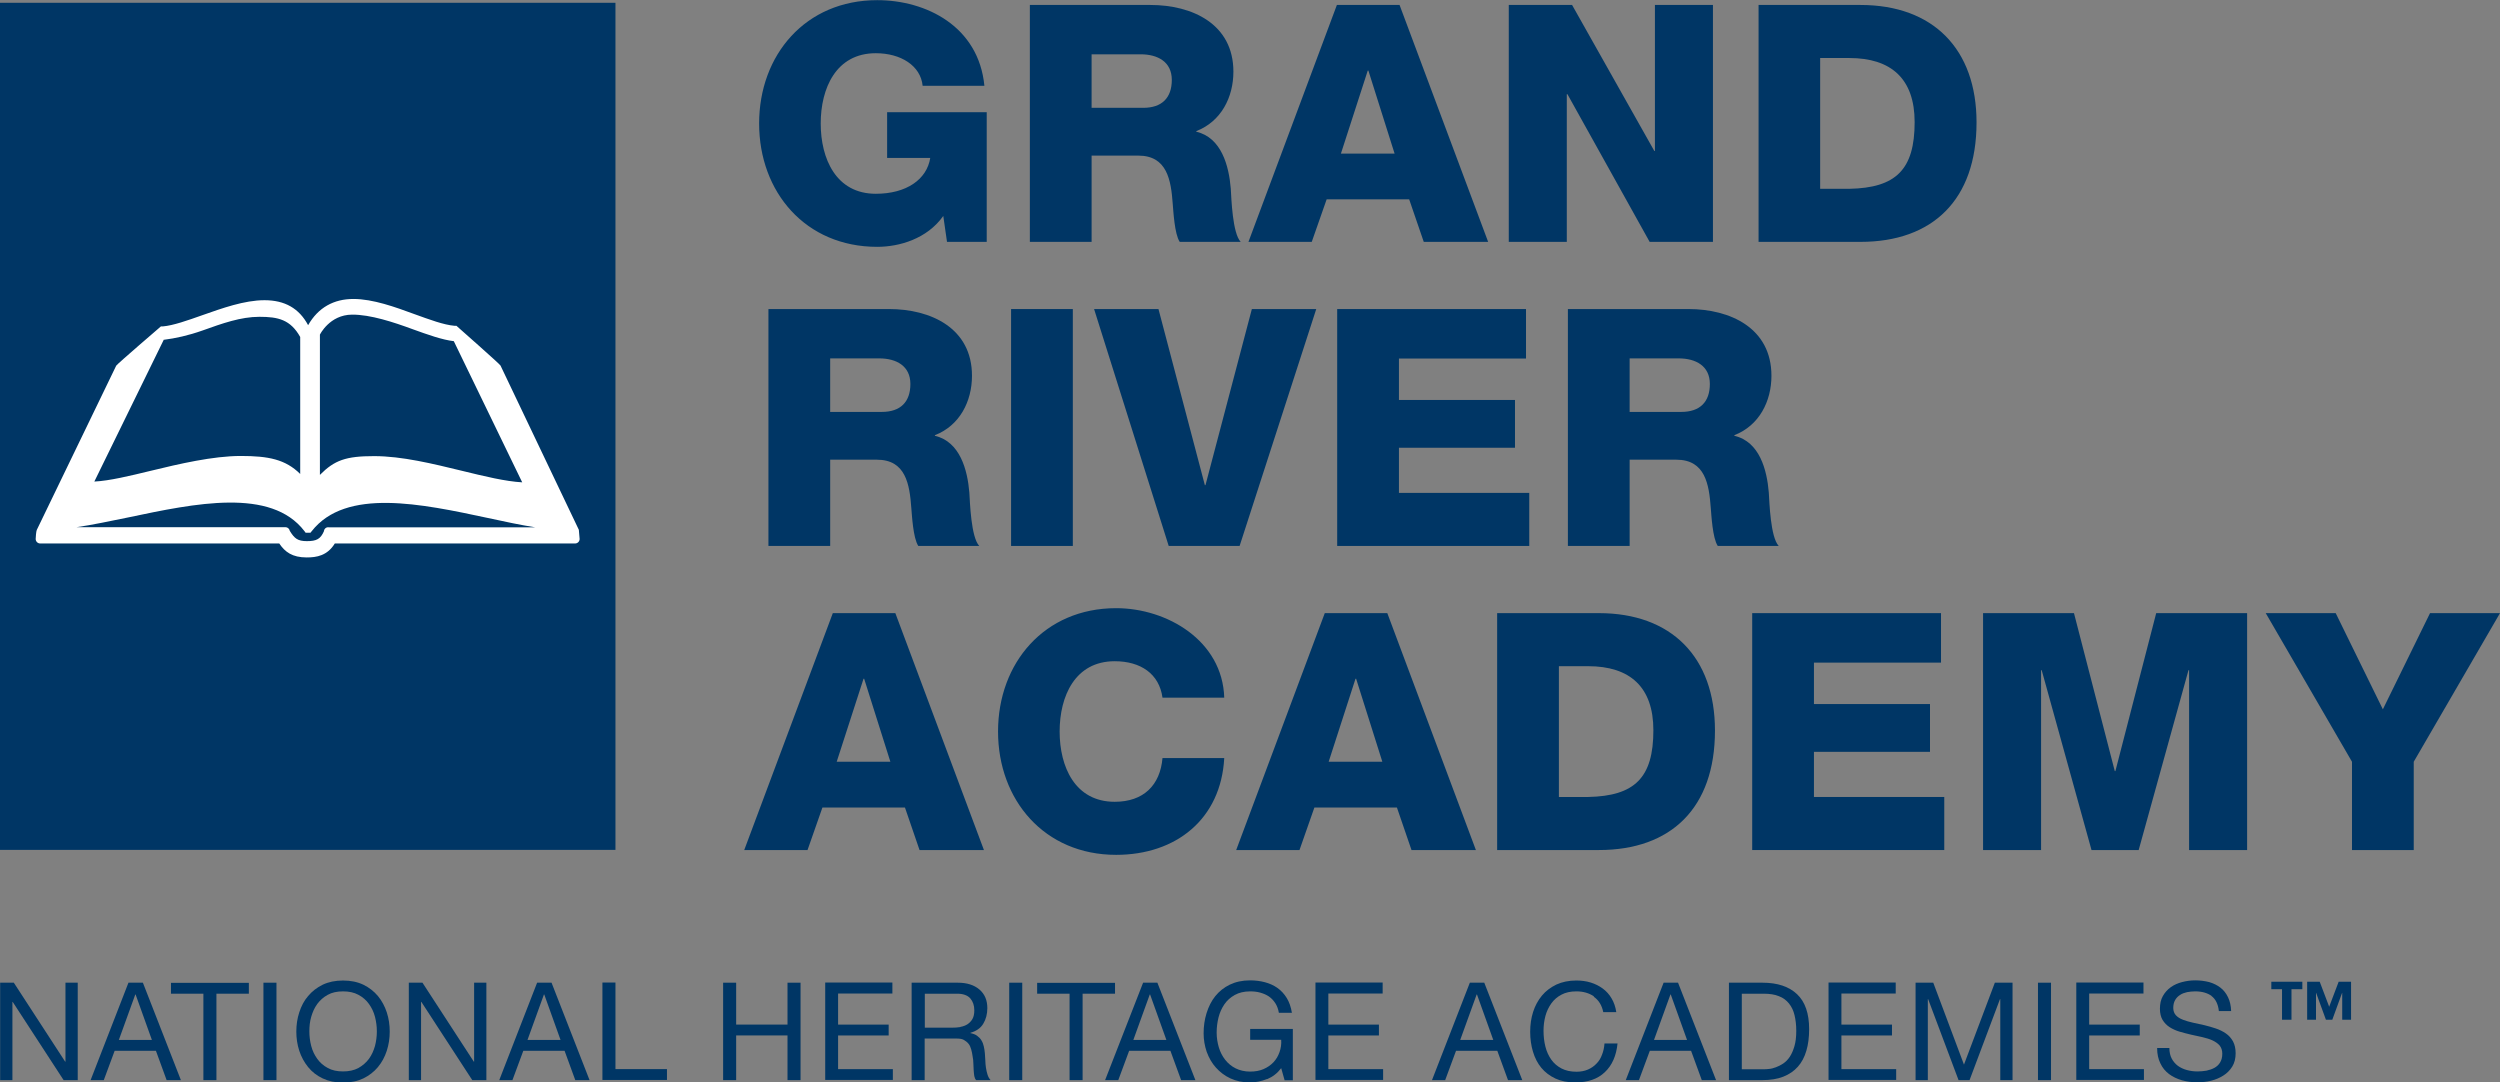 <?xml version="1.0" encoding="UTF-8"?><svg id="Layer_1" xmlns="http://www.w3.org/2000/svg" width="161.14" height="69.76" viewBox="0 0 161.14 69.76"><rect x="0" y="0" width="161.14" height="69.76" fill="#808080" stroke="none"/><defs><style>.cls-1{fill:#fff;}.cls-2{fill:#003665;}</style></defs><rect class="cls-2" x="0" y=".18" width="39.67" height="54.6"/><path class="cls-1" d="M21.16,33.98c-.14,0-.26.1-.28.24v.02c-.22.5-.47.64-1.1.64-.59,0-.8-.17-1.1-.66h0c-.03-.14-.14-.24-.28-.24H4.94c1.02-.15,2.16-.39,3.33-.63,4.31-.91,9.19-1.93,11.35.88l.08.11h.31l.08-.1c2.2-2.81,7.07-1.77,11.37-.85,1.06.23,2.09.45,3.04.6h-13.34ZM10.57,21.9c.72-.09,1.56-.27,2.49-.6,1.26-.45,2.45-.88,3.66-.88s2,.18,2.63,1.3v8.83c-.95-.94-2.04-1.16-3.83-1.16s-3.97.51-5.82.96c-1.36.33-2.64.64-3.62.69l4.48-9.15ZM22.69,20.28c1.18-.01,2.69.49,3.91.94.94.34,1.92.69,2.65.77l4.41,9.1c-1.08-.06-2.44-.39-3.87-.74-1.9-.46-3.87-.95-5.68-.95s-2.55.26-3.49,1.21v-9.04s.62-1.28,2.07-1.29ZM37.31,34.15l-5.05-10.59c-.05-.1-2.84-2.56-2.84-2.56h-.12c-.7-.06-1.61-.4-2.58-.75-1.25-.46-2.68-.98-3.94-.98s-2.27.55-2.92,1.69c-.58-1.09-1.51-1.61-2.81-1.61s-2.74.52-4.02.97c-.96.34-1.86.66-2.54.72h-.12s-2.83,2.43-2.88,2.53l-5.12,10.59c-.04.09-.07.48-.07.58,0,.16.13.29.29.29h15.41c.37.55.84.9,1.77.9.63,0,1.33-.11,1.81-.9h15.49c.16,0,.29-.13.29-.29"/><path class="cls-2" d="M63.61,15.59h-2.57l-.24-1.67c-1.05,1.48-2.84,1.99-4.26,1.99-4.62,0-7.61-3.53-7.61-7.95s2.99-7.95,7.61-7.95c3.16,0,6.54,1.69,6.91,5.52h-3.98c-.13-1.3-1.41-2.1-3.02-2.1-2.57,0-3.55,2.27-3.55,4.53s.98,4.53,3.55,4.53c1.97,0,3.29-.92,3.51-2.31h-2.78v-2.95h6.42v8.36Z"/><path class="cls-2" d="M66.37.32h7.78c2.69,0,5.35,1.22,5.35,4.3,0,1.65-.79,3.21-2.39,3.83v.04c1.62.38,2.1,2.2,2.22,3.66.04.64.11,2.89.64,3.44h-3.93c-.34-.51-.41-2.01-.45-2.44-.11-1.54-.36-3.12-2.22-3.12h-3.01v5.56h-3.98V.32ZM70.35,6.95h3.34c1.2,0,1.84-.64,1.84-1.8s-.9-1.65-2.01-1.65h-3.16v3.44Z"/><path class="cls-2" d="M86.17.32h4.04l5.71,15.27h-4.15l-.94-2.74h-5.32l-.96,2.74h-4.08L86.17.32ZM86.43,9.9h3.46l-1.69-5.35h-.04l-1.73,5.35Z"/><path class="cls-2" d="M97.25.32h4.08l5.3,9.41h.04V.32h3.74v15.27h-4.08l-5.3-9.52h-.04v9.52h-3.74V.32Z"/><path class="cls-2" d="M113.35.32h6.57c4.68,0,7.48,2.84,7.48,7.57,0,5-2.84,7.7-7.48,7.7h-6.57V.32ZM117.32,12.17h1.88c3.01-.06,4.21-1.24,4.21-4.3,0-2.78-1.5-4.13-4.21-4.13h-1.88v8.42Z"/><path class="cls-2" d="M49.52,19.92h7.78c2.69,0,5.35,1.22,5.35,4.3,0,1.65-.79,3.21-2.39,3.83v.04c1.62.38,2.1,2.2,2.22,3.66.04.64.11,2.89.64,3.44h-3.93c-.34-.51-.41-2.01-.45-2.44-.11-1.54-.36-3.12-2.22-3.12h-3.01v5.56h-3.98v-15.27ZM53.5,26.55h3.34c1.2,0,1.84-.64,1.84-1.8s-.9-1.65-2.01-1.65h-3.16v3.44Z"/><path class="cls-2" d="M65.17,19.92h3.98v15.27h-3.98v-15.27Z"/><path class="cls-2" d="M79.91,35.19h-4.58l-4.81-15.27h4.15l2.99,11.35h.04l2.99-11.35h4.15l-4.94,15.27Z"/><path class="cls-2" d="M86.19,19.92h12.17v3.19h-8.19v2.67h7.48v3.08h-7.48v2.91h8.4v3.42h-12.38v-15.27Z"/><path class="cls-2" d="M101.05,19.92h7.78c2.69,0,5.35,1.22,5.35,4.3,0,1.65-.79,3.21-2.39,3.83v.04c1.63.38,2.1,2.2,2.22,3.66.04.64.11,2.89.64,3.44h-3.93c-.34-.51-.41-2.01-.45-2.44-.11-1.54-.36-3.12-2.22-3.12h-3.01v5.56h-3.98v-15.27ZM105.03,26.55h3.34c1.2,0,1.84-.64,1.84-1.8s-.9-1.65-2.01-1.65h-3.16v3.44Z"/><path class="cls-2" d="M53.67,39.52h4.04l5.71,15.27h-4.15l-.94-2.74h-5.32l-.96,2.74h-4.08l5.71-15.27ZM53.93,49.1h3.46l-1.69-5.35h-.04l-1.73,5.35Z"/><path class="cls-2" d="M74.93,44.97c-.21-1.54-1.41-2.35-3.08-2.35-2.57,0-3.55,2.27-3.55,4.53s.98,4.53,3.55,4.53c1.86,0,2.93-1.07,3.08-2.82h3.98c-.21,3.93-3.1,6.24-6.97,6.24-4.62,0-7.61-3.53-7.61-7.95s2.99-7.95,7.61-7.95c3.29,0,6.86,2.1,6.97,5.77h-3.98Z"/><path class="cls-2" d="M85.38,39.52h4.04l5.71,15.27h-4.15l-.94-2.74h-5.32l-.96,2.74h-4.08l5.71-15.27ZM85.64,49.1h3.46l-1.69-5.35h-.04l-1.73,5.35Z"/><path class="cls-2" d="M96.5,39.52h6.56c4.68,0,7.48,2.84,7.48,7.57,0,5-2.84,7.7-7.48,7.7h-6.56v-15.27ZM100.48,51.37h1.88c3.01-.06,4.21-1.24,4.21-4.3,0-2.78-1.5-4.13-4.21-4.13h-1.88v8.42Z"/><path class="cls-2" d="M112.94,39.52h12.17v3.19h-8.19v2.67h7.48v3.08h-7.48v2.91h8.4v3.42h-12.38v-15.27Z"/><path class="cls-2" d="M127.82,39.52h5.86l2.63,10.18h.04l2.63-10.18h5.86v15.27h-3.74v-11.59h-.04l-3.21,11.59h-3.04l-3.21-11.59h-.04v11.59h-3.74v-15.27Z"/><path class="cls-2" d="M155.58,49.1v5.69h-3.98v-5.69l-5.56-9.58h4.51l3.04,6.2,3.04-6.2h4.51l-5.56,9.58Z"/><path class="cls-2" d="M147.7,63.76v1.97h-.61v-1.97h-.69v-.48h2v.48h-.7ZM150.97,65.73v-1.73h-.01l-.63,1.73h-.41l-.63-1.73h-.01v1.73h-.57v-2.45h.81l.61,1.61.61-1.61h.8v2.45h-.57Z"/><path class="cls-2" d="M.89,63.34l3.31,5.09h.02v-5.09h.79v6.28h-.91l-3.28-5.04h-.02v5.04h-.79v-6.28h.89Z"/><path class="cls-2" d="M9.21,63.34l2.45,6.28h-.92l-.69-1.89h-2.66l-.7,1.89h-.85l2.44-6.28h.92ZM9.79,67.03l-1.05-2.93h-.02l-1.06,2.93h2.13Z"/><path class="cls-2" d="M11.02,64.05v-.7h5.02v.7h-2.09v5.57h-.84v-5.57h-2.09Z"/><path class="cls-2" d="M17.82,63.34v6.28h-.84v-6.28h.84Z"/><path class="cls-2" d="M19.29,65.25c.13-.4.31-.75.57-1.05.25-.3.57-.55.94-.73.38-.18.81-.27,1.31-.27s.93.09,1.31.27c.37.18.69.43.94.73.25.3.44.66.57,1.05.13.4.19.81.19,1.24s-.06.84-.19,1.24c-.13.4-.32.75-.57,1.05-.25.3-.57.55-.94.73-.38.18-.81.27-1.31.27s-.93-.09-1.31-.27-.69-.42-.94-.73-.44-.66-.57-1.05c-.13-.4-.19-.81-.19-1.24s.06-.84.19-1.24ZM20.06,67.42c.08.31.21.58.39.83.18.25.4.44.68.59.27.15.6.22.98.22s.71-.07.99-.22c.27-.15.5-.35.68-.59.18-.25.3-.52.39-.83.08-.31.12-.62.12-.94s-.04-.63-.12-.94c-.08-.31-.21-.58-.39-.83-.18-.25-.4-.44-.68-.59-.28-.15-.6-.22-.99-.22s-.71.07-.98.22c-.28.15-.5.35-.68.59-.18.25-.3.52-.39.83s-.12.62-.12.94.04.63.12.94Z"/><path class="cls-2" d="M27.23,63.34l3.31,5.09h.02v-5.09h.79v6.28h-.91l-3.28-5.04h-.02v5.04h-.79v-6.28h.89Z"/><path class="cls-2" d="M35.55,63.34l2.45,6.28h-.92l-.69-1.89h-2.66l-.7,1.89h-.85l2.44-6.28h.92ZM36.13,67.03l-1.05-2.93h-.02l-1.06,2.93h2.13Z"/><path class="cls-2" d="M39.67,63.34v5.57h3.32v.7h-4.16v-6.28h.84Z"/><path class="cls-2" d="M47.45,63.34v2.7h3.31v-2.7h.84v6.28h-.84v-2.88h-3.31v2.88h-.84v-6.28h.84Z"/><path class="cls-2" d="M57.52,63.34v.7h-3.5v2h3.26v.7h-3.26v2.17h3.53v.7h-4.36v-6.28h4.33Z"/><path class="cls-2" d="M61.73,63.34c.6,0,1.06.15,1.4.44.34.29.51.69.51,1.2,0,.38-.09.72-.26,1-.17.29-.45.48-.83.59v.02c.18.04.33.09.44.18.11.08.21.18.27.29.07.11.12.24.15.38.03.14.06.29.07.44.01.15.02.31.03.47,0,.16.02.31.04.47.02.15.06.3.1.44.04.14.11.26.2.36h-.93c-.06-.06-.1-.15-.12-.26s-.03-.24-.04-.37c0-.14-.01-.29-.02-.44,0-.16-.02-.31-.05-.47-.02-.15-.05-.3-.09-.44s-.09-.26-.17-.36c-.08-.1-.18-.18-.3-.25s-.29-.09-.49-.09h-2.04v2.68h-.84v-6.28h2.96ZM61.9,66.19c.18-.03.33-.09.46-.17.13-.09.24-.2.32-.34s.12-.33.12-.56c0-.32-.09-.57-.26-.77-.18-.2-.46-.3-.85-.3h-2.08v2.19h1.74c.19,0,.38-.01.55-.04Z"/><path class="cls-2" d="M65.89,63.34v6.28h-.84v-6.28h.84Z"/><path class="cls-2" d="M66.85,64.05v-.7h5.02v.7h-2.09v5.57h-.84v-5.57h-2.09Z"/><path class="cls-2" d="M74.6,63.34l2.45,6.28h-.92l-.69-1.89h-2.66l-.7,1.89h-.85l2.45-6.28h.92ZM75.18,67.03l-1.05-2.93h-.02l-1.06,2.93h2.13Z"/><path class="cls-2" d="M81.67,69.55c-.36.14-.73.22-1.1.22-.47,0-.89-.09-1.26-.26s-.68-.41-.94-.7c-.26-.29-.45-.63-.59-1.01-.13-.38-.2-.78-.2-1.19,0-.46.06-.89.19-1.31.13-.41.31-.78.56-1.09.25-.31.56-.56.93-.74.37-.18.81-.28,1.31-.28.34,0,.66.04.96.12.3.08.57.2.81.37.24.17.44.39.6.65s.27.58.33.95h-.84c-.04-.24-.12-.45-.23-.62-.11-.17-.25-.32-.41-.43s-.35-.19-.56-.25c-.21-.06-.43-.08-.66-.08-.38,0-.71.08-.98.23s-.5.35-.67.6c-.17.25-.3.53-.38.85-.08.32-.12.65-.12.98s.05.64.14.95c.09.3.23.57.41.8.18.23.41.42.67.55s.58.21.93.21c.33,0,.62-.05.87-.16.25-.11.46-.25.64-.44s.3-.4.39-.65c.09-.25.13-.52.11-.8h-2v-.7h2.75v3.31h-.53l-.22-.78c-.25.33-.55.56-.91.71Z"/><path class="cls-2" d="M89.12,63.34v.7h-3.5v2h3.26v.7h-3.26v2.17h3.53v.7h-4.36v-6.28h4.34Z"/><path class="cls-2" d="M95.67,63.34l2.45,6.28h-.92l-.69-1.89h-2.66l-.7,1.89h-.85l2.44-6.28h.92ZM96.25,67.03l-1.05-2.93h-.02l-1.06,2.93h2.13Z"/><path class="cls-2" d="M102.75,64.23c-.32-.22-.7-.33-1.14-.33-.38,0-.7.07-.96.21-.27.14-.49.33-.66.57s-.3.51-.38.81c-.08.3-.12.62-.12.95,0,.36.04.7.12,1.02.08.32.21.6.38.84.17.24.39.43.66.57s.59.21.97.21c.27,0,.52-.05.73-.14.21-.09.4-.22.55-.38.16-.16.28-.35.36-.58.09-.22.14-.46.16-.72h.84c-.08.79-.35,1.41-.82,1.85-.46.44-1.1.66-1.9.66-.49,0-.91-.08-1.28-.25-.36-.17-.67-.4-.91-.69-.24-.29-.42-.64-.54-1.04-.12-.4-.18-.83-.18-1.28s.06-.89.19-1.29.32-.75.57-1.05c.25-.3.56-.53.93-.71.37-.17.8-.26,1.28-.26.33,0,.64.04.93.13s.55.22.78.39c.23.17.42.38.57.64.15.25.25.55.3.88h-.84c-.09-.45-.3-.78-.62-1Z"/><path class="cls-2" d="M108.16,63.34l2.45,6.28h-.92l-.69-1.89h-2.66l-.7,1.89h-.85l2.44-6.28h.92ZM108.74,67.03l-1.05-2.93h-.02l-1.06,2.93h2.13Z"/><path class="cls-2" d="M113.6,63.34c.97,0,1.71.25,2.23.74s.78,1.24.78,2.25c0,.53-.06,1-.18,1.4-.12.41-.3.75-.55,1.03-.25.28-.56.49-.94.64s-.83.22-1.35.22h-2.15v-6.28h2.15ZM113.67,68.92c.09,0,.21,0,.35-.02.14-.01.29-.05.45-.11.16-.06.32-.14.47-.24.16-.11.3-.25.42-.43s.22-.41.3-.68.12-.6.12-.99-.04-.71-.11-1.01c-.07-.3-.19-.55-.36-.76-.17-.21-.38-.37-.65-.47-.26-.11-.59-.16-.98-.16h-1.41v4.87h1.39Z"/><path class="cls-2" d="M122.19,63.34v.7h-3.5v2h3.26v.7h-3.26v2.17h3.53v.7h-4.36v-6.28h4.33Z"/><path class="cls-2" d="M124.61,63.34l1.98,5.28,1.99-5.28h1.14v6.28h-.79v-5.22h-.02l-1.96,5.22h-.71l-1.96-5.22h-.02v5.22h-.79v-6.28h1.14Z"/><path class="cls-2" d="M132.2,63.34v6.28h-.84v-6.28h.84Z"/><path class="cls-2" d="M138.16,63.34v.7h-3.5v2h3.26v.7h-3.26v2.17h3.53v.7h-4.36v-6.28h4.34Z"/><path class="cls-2" d="M142.56,64.2c-.28-.2-.63-.3-1.07-.3-.18,0-.35.02-.52.05-.17.04-.32.09-.45.18-.13.08-.24.19-.32.33s-.12.31-.12.51c0,.19.06.35.17.47s.27.22.46.29.41.14.65.19c.24.05.48.1.73.16.25.06.49.13.73.21.24.08.46.19.65.32.19.13.34.3.46.51.11.21.17.46.17.77,0,.33-.07.62-.22.86-.15.24-.34.43-.58.58s-.5.26-.79.33c-.29.07-.58.1-.87.1-.35,0-.68-.04-1-.13-.31-.09-.59-.22-.83-.4s-.43-.41-.56-.69c-.14-.28-.21-.61-.21-.99h.79c0,.26.05.49.15.68s.24.35.4.47c.17.12.36.21.58.27.22.06.45.09.69.09.19,0,.38-.02.57-.05.19-.04.36-.1.51-.18.15-.08.28-.2.37-.35.09-.15.14-.33.14-.56,0-.22-.06-.39-.17-.53-.11-.13-.27-.24-.46-.33s-.41-.15-.65-.21c-.24-.05-.49-.11-.73-.16-.25-.06-.49-.12-.73-.19-.24-.07-.46-.17-.65-.29-.19-.12-.34-.28-.46-.47-.11-.19-.17-.43-.17-.72,0-.32.06-.59.19-.82.13-.23.3-.42.51-.57.21-.15.46-.26.73-.33.27-.07.55-.11.84-.11.32,0,.62.04.9.11.28.08.52.2.73.36.21.16.37.37.49.62.12.25.19.55.2.89h-.79c-.05-.45-.21-.78-.49-.98Z"/></svg>